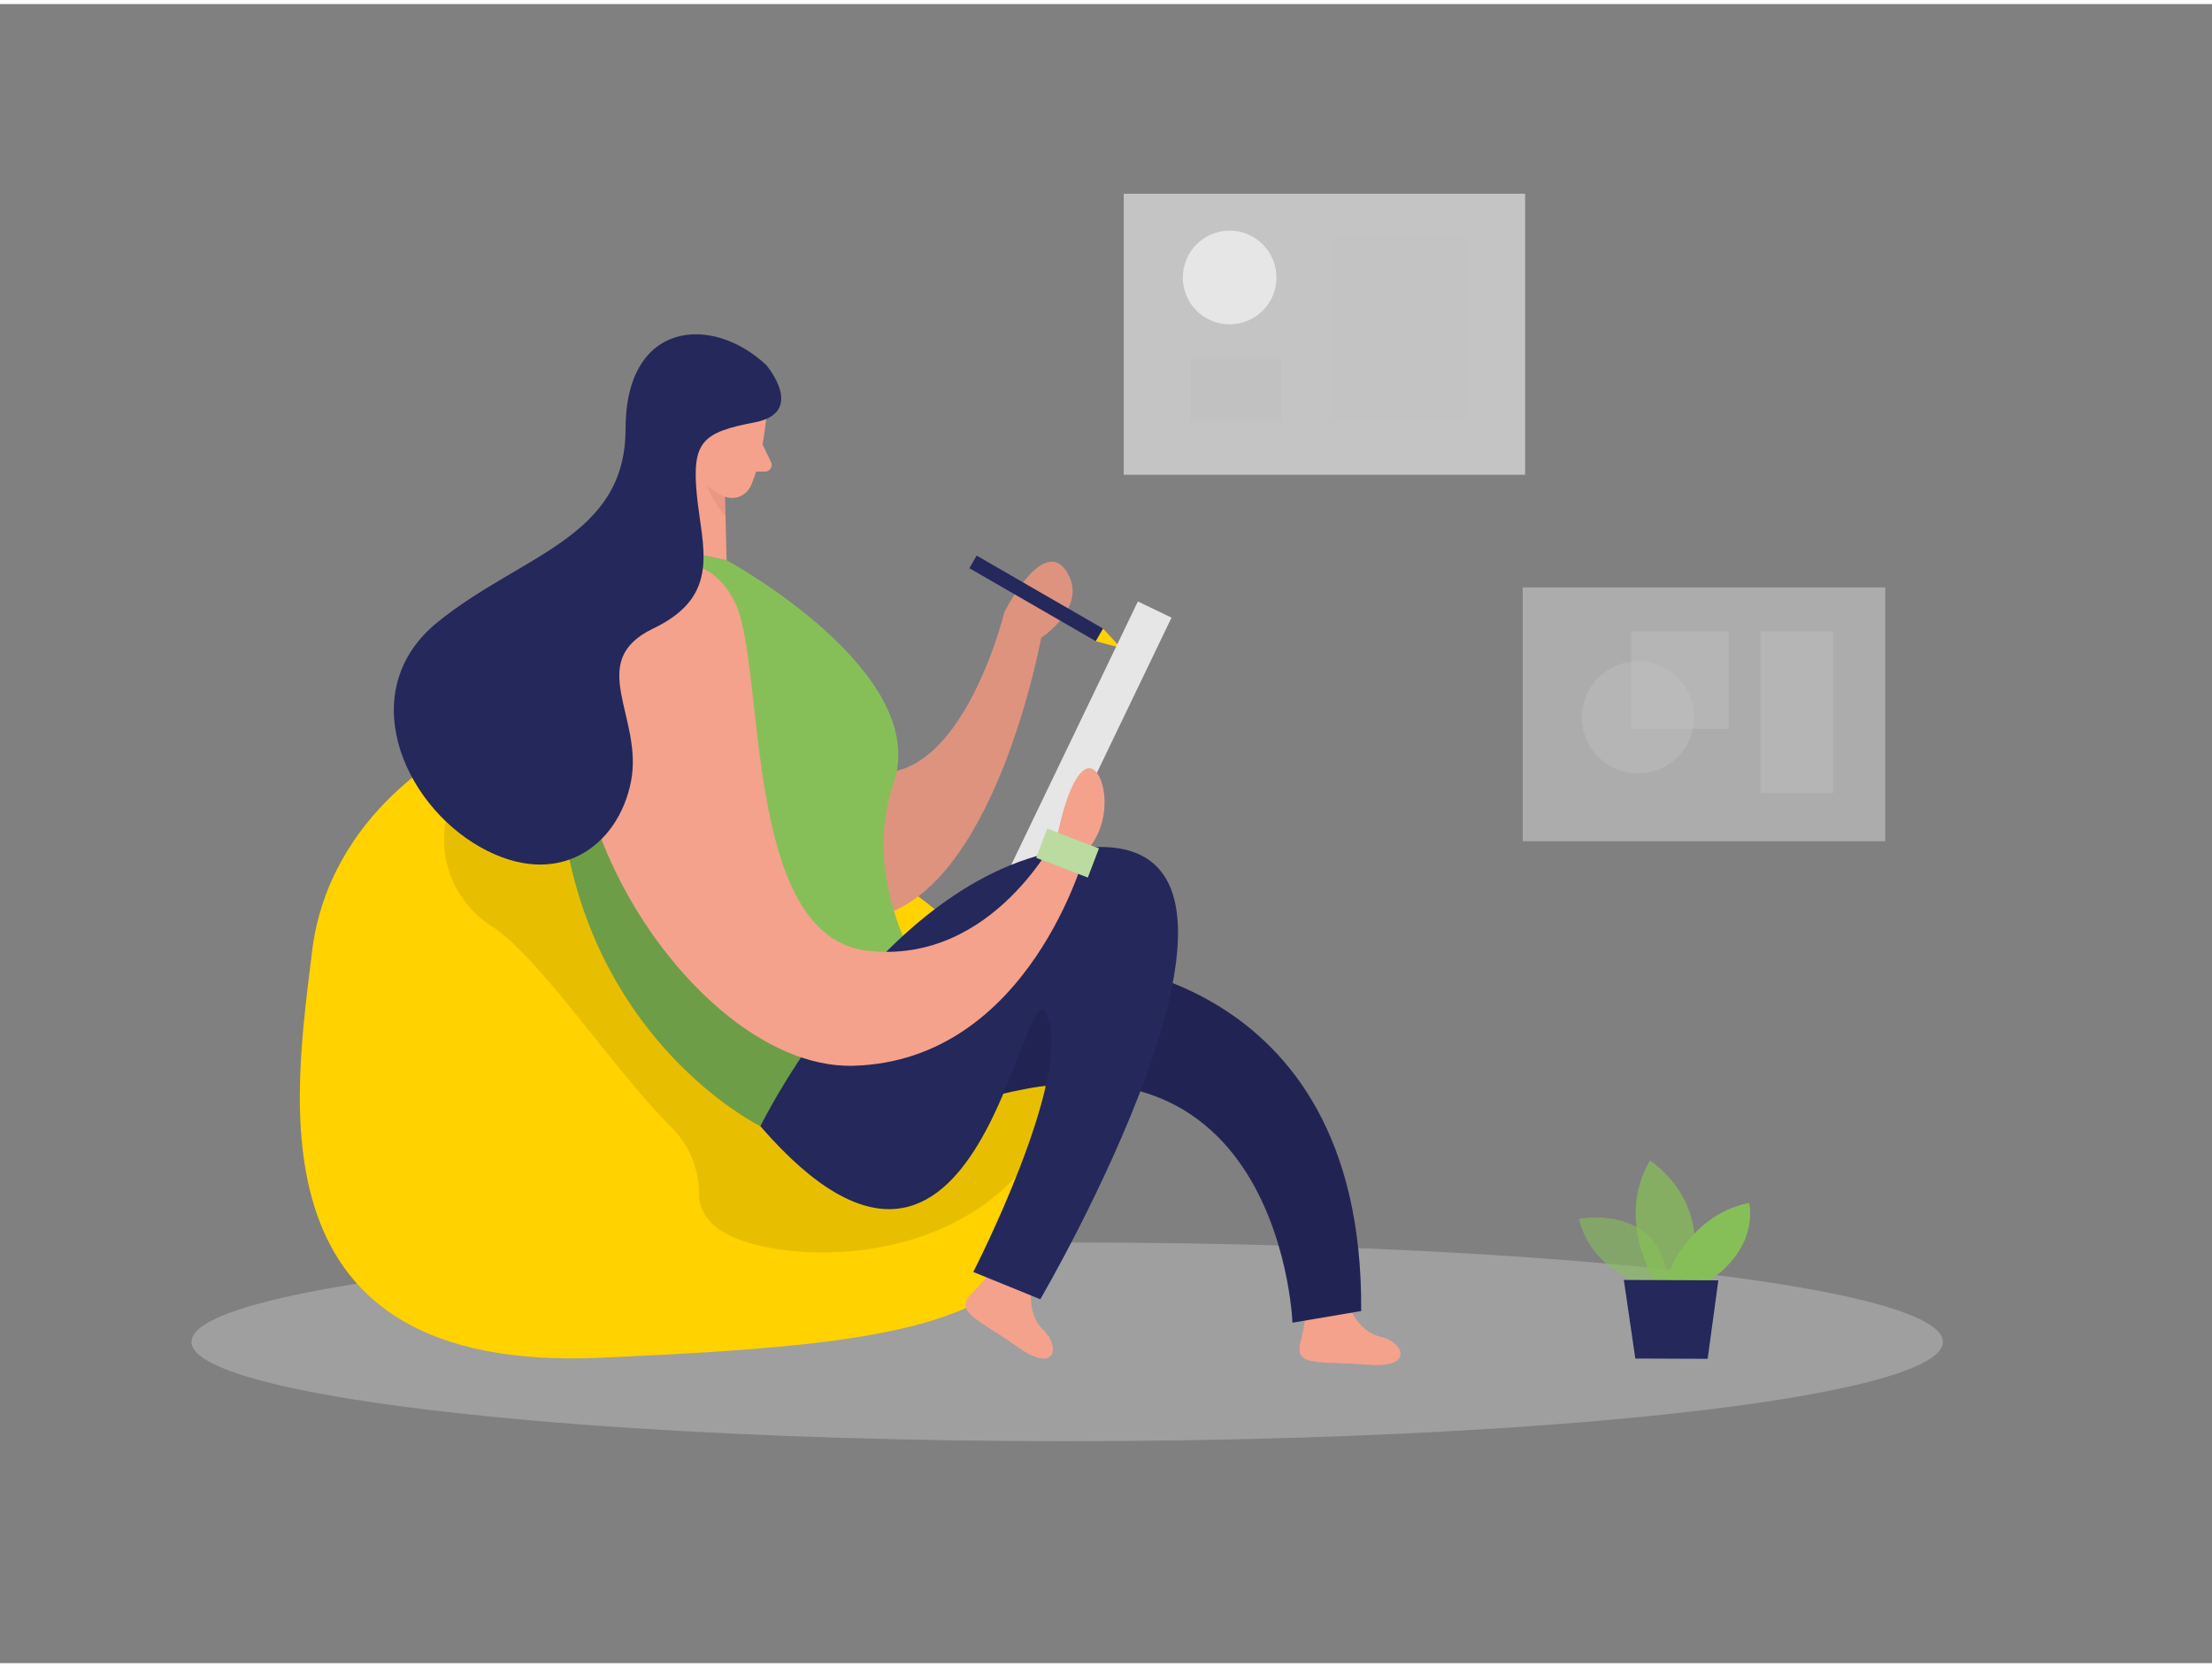 <svg id="Layer_1" data-name="Layer 1" xmlns="http://www.w3.org/2000/svg" viewBox="0 0 400 300" width="406" height="306" class="illustration styles_illustrationTablet__1DWOa"><rect x="0" y="0" width="400" height="300" fill="#808080" stroke="none"/><ellipse cx="192.98" cy="241.9" rx="158.36" ry="17.97" fill="#e6e6e6" opacity="0.3"></ellipse><path d="M83,134.28S59.47,145.55,56.4,171.52s-11.74,76.12,52.09,73.26,93.93-6.42,78.88-55.19S83,134.28,83,134.28Z" fill="#ffd200"></path><path d="M80.59,147.77a18.58,18.58,0,0,0,8.49,19.08c8.66,5.71,22,26,32.33,36.26a16.9,16.9,0,0,1,5,12.23c0,1.85.75,3.9,3.19,5.9,7.18,5.87,37.31,8.8,54.16-9.26s-5.37-27-5.37-27l-74.06-40.09Z" opacity="0.09"></path><path d="M244.3,236.18s1.57,4,5.51,4.86,6.08,5.74-2.53,5-13.34.56-12.1-4.17.68-5.44.68-5.44Z" fill="#f4a28c"></path><path d="M186.48,232.85s-.66,4.21,2.27,7,2.31,8-4.7,3-11.76-6.31-8.29-9.75,3.35-4.34,3.35-4.34Z" fill="#f4a28c"></path><path d="M194,173s52.65.54,52.14,63.33l-12.42,2.11s-2.39-66.31-70.81-34.72l3.57-26.12Z" fill="#24285b"></path><path d="M194,173s52.65.54,52.14,63.33l-12.42,2.11s-2.39-66.31-70.81-34.72l3.57-26.12Z" opacity="0.09"></path><polygon points="198.13 115.2 202.7 116.42 199.45 112.92 198.13 115.2" fill="#ffd200"></polygon><path d="M126.31,146.28s9.1,23,31.31,18.95,30.65-50.64,30.65-50.64,8.78-5.71,4.53-12.08-11.16,7.41-11.16,7.41-9.57,39.26-30.28,26.53Z" fill="#f4a28c"></path><path d="M126.31,146.28s9.1,23,31.31,18.95,30.65-50.64,30.65-50.64,8.78-5.71,4.53-12.08-11.16,7.41-11.16,7.41-9.57,39.26-30.28,26.53Z" opacity="0.09"></path><path d="M126.59,99.56l4.8,1s37.1,20.14,30.2,40.31,8.17,39.32,8.17,39.32L137.5,202.91S95.36,182,101.67,124.4C101.67,124.4,104.6,97.57,126.59,99.56Z" fill="#86BF58"></path><rect x="192.95" y="106.63" width="6.75" height="57.63" transform="translate(78.08 -71.69) rotate(25.68)" fill="#e6e6e6"></rect><path d="M298,232s-10.24-2.8-12.47-12.33c0,0,15.87-3.21,16.32,13.17Z" fill="#86BF58" opacity="0.58"></path><path d="M299.23,231s-7.16-11.31-.86-21.89c0,0,12.07,7.66,6.71,21.92Z" fill="#86BF58" opacity="0.73"></path><path d="M301.07,231s3.78-11.95,15.21-14.21c0,0,2.15,7.76-7.4,14.24Z" fill="#86BF58"></path><polygon points="293.64 230.71 295.72 244.92 308.8 244.97 310.73 230.78 293.64 230.71" fill="#24285b"></polygon><rect x="203.21" y="34.29" width="72.58" height="50.82" fill="#e6e6e6" opacity="0.66"></rect><rect x="275.36" y="105.48" width="65.55" height="45.9" fill="#e6e6e6" opacity="0.43"></rect><circle cx="222.36" cy="49.44" r="8.47" fill="#e6e6e6"></circle><rect x="241.2" y="42.25" width="23.85" height="33.13" fill="#c1c1c1" opacity="0.45"></rect><rect x="215.35" y="64.27" width="16.38" height="11.11" fill="#c1c1c1"></rect><polygon points="124.83 74.26 118.15 97.81 131.39 100.56 130.94 82.32 124.83 74.26" fill="#f4a28c"></polygon><path d="M131.21,86.31a8.89,8.89,0,0,1-4-3.11s-.34,4.47,4,9.44Z" fill="#ce8172" opacity="0.31"></path><path d="M138.54,75s-.66,7.44-2.76,12.09a3.74,3.74,0,0,1-5,1.86c-2.33-1.09-5.16-3.24-5.29-7.27l-1.06-6.81a6.72,6.72,0,0,1,4.16-6.54C133.29,66,139.17,70.44,138.54,75Z" fill="#f4a28c"></path><path d="M129.61,79.86s.45-2.84-1.72-3-2.84,3.94,0,4.83Z" fill="#f4a28c"></path><path d="M137.88,79.61l1.55,3.2a1.2,1.2,0,0,1-1.07,1.72l-2.9,0Z" fill="#f4a28c"></path><rect x="174.18" y="106.15" width="26.38" height="2.63" transform="translate(78.84 -79.29) rotate(30)" fill="#24285b"></rect><path d="M144.9,190.4l-7.4,12.51s-26.83-13-34.52-48.18,17.68-21.47,17.68-21.47Z" opacity="0.18"></path><path d="M137.5,202.91s24.86-50.68,61.62-50.49-11,81.78-11,81.78L176,229.27s18-35,13.42-46.27S177.84,249.47,137.5,202.91Z" fill="#24285b"></path><path d="M116.23,102.4s11.06-5.61,16.68,5.79,1.19,60.43,24,63S191.29,150,191.29,150s1.88-10,5-11.66,5.87,8.85,0,15c0,0-10.06,37.79-42,38.64S84.74,128.28,116.23,102.4Z" fill="#f4a28c"></path><path d="M138.59,65.3s7.27,8.55-2.14,10.34-11.35,3.48-10.45,13,4.63,18.29-7.85,24.26-1.75,16-4.05,27.7-13.27,19.78-27.32,11.8S64.06,124,79.12,111.77s34-15.2,34-34.92S128.86,56.11,138.59,65.3Z" fill="#24285b"></path><circle cx="296.19" cy="128.98" r="10.14" fill="#c1c1c1" opacity="0.43"></circle><rect x="294.97" y="113.44" width="17.63" height="17.63" fill="#c1c1c1" opacity="0.43"></rect><rect x="318.36" y="113.44" width="13.15" height="29.22" fill="#c1c1c1" opacity="0.43"></rect><rect x="188.08" y="150.71" width="9.97" height="5.63" transform="translate(67.35 -58.7) rotate(20.87)" fill="#86BF58"></rect><rect x="188.08" y="150.71" width="9.97" height="5.63" transform="translate(67.35 -58.7) rotate(20.87)" fill="#fff" opacity="0.44"></rect></svg>